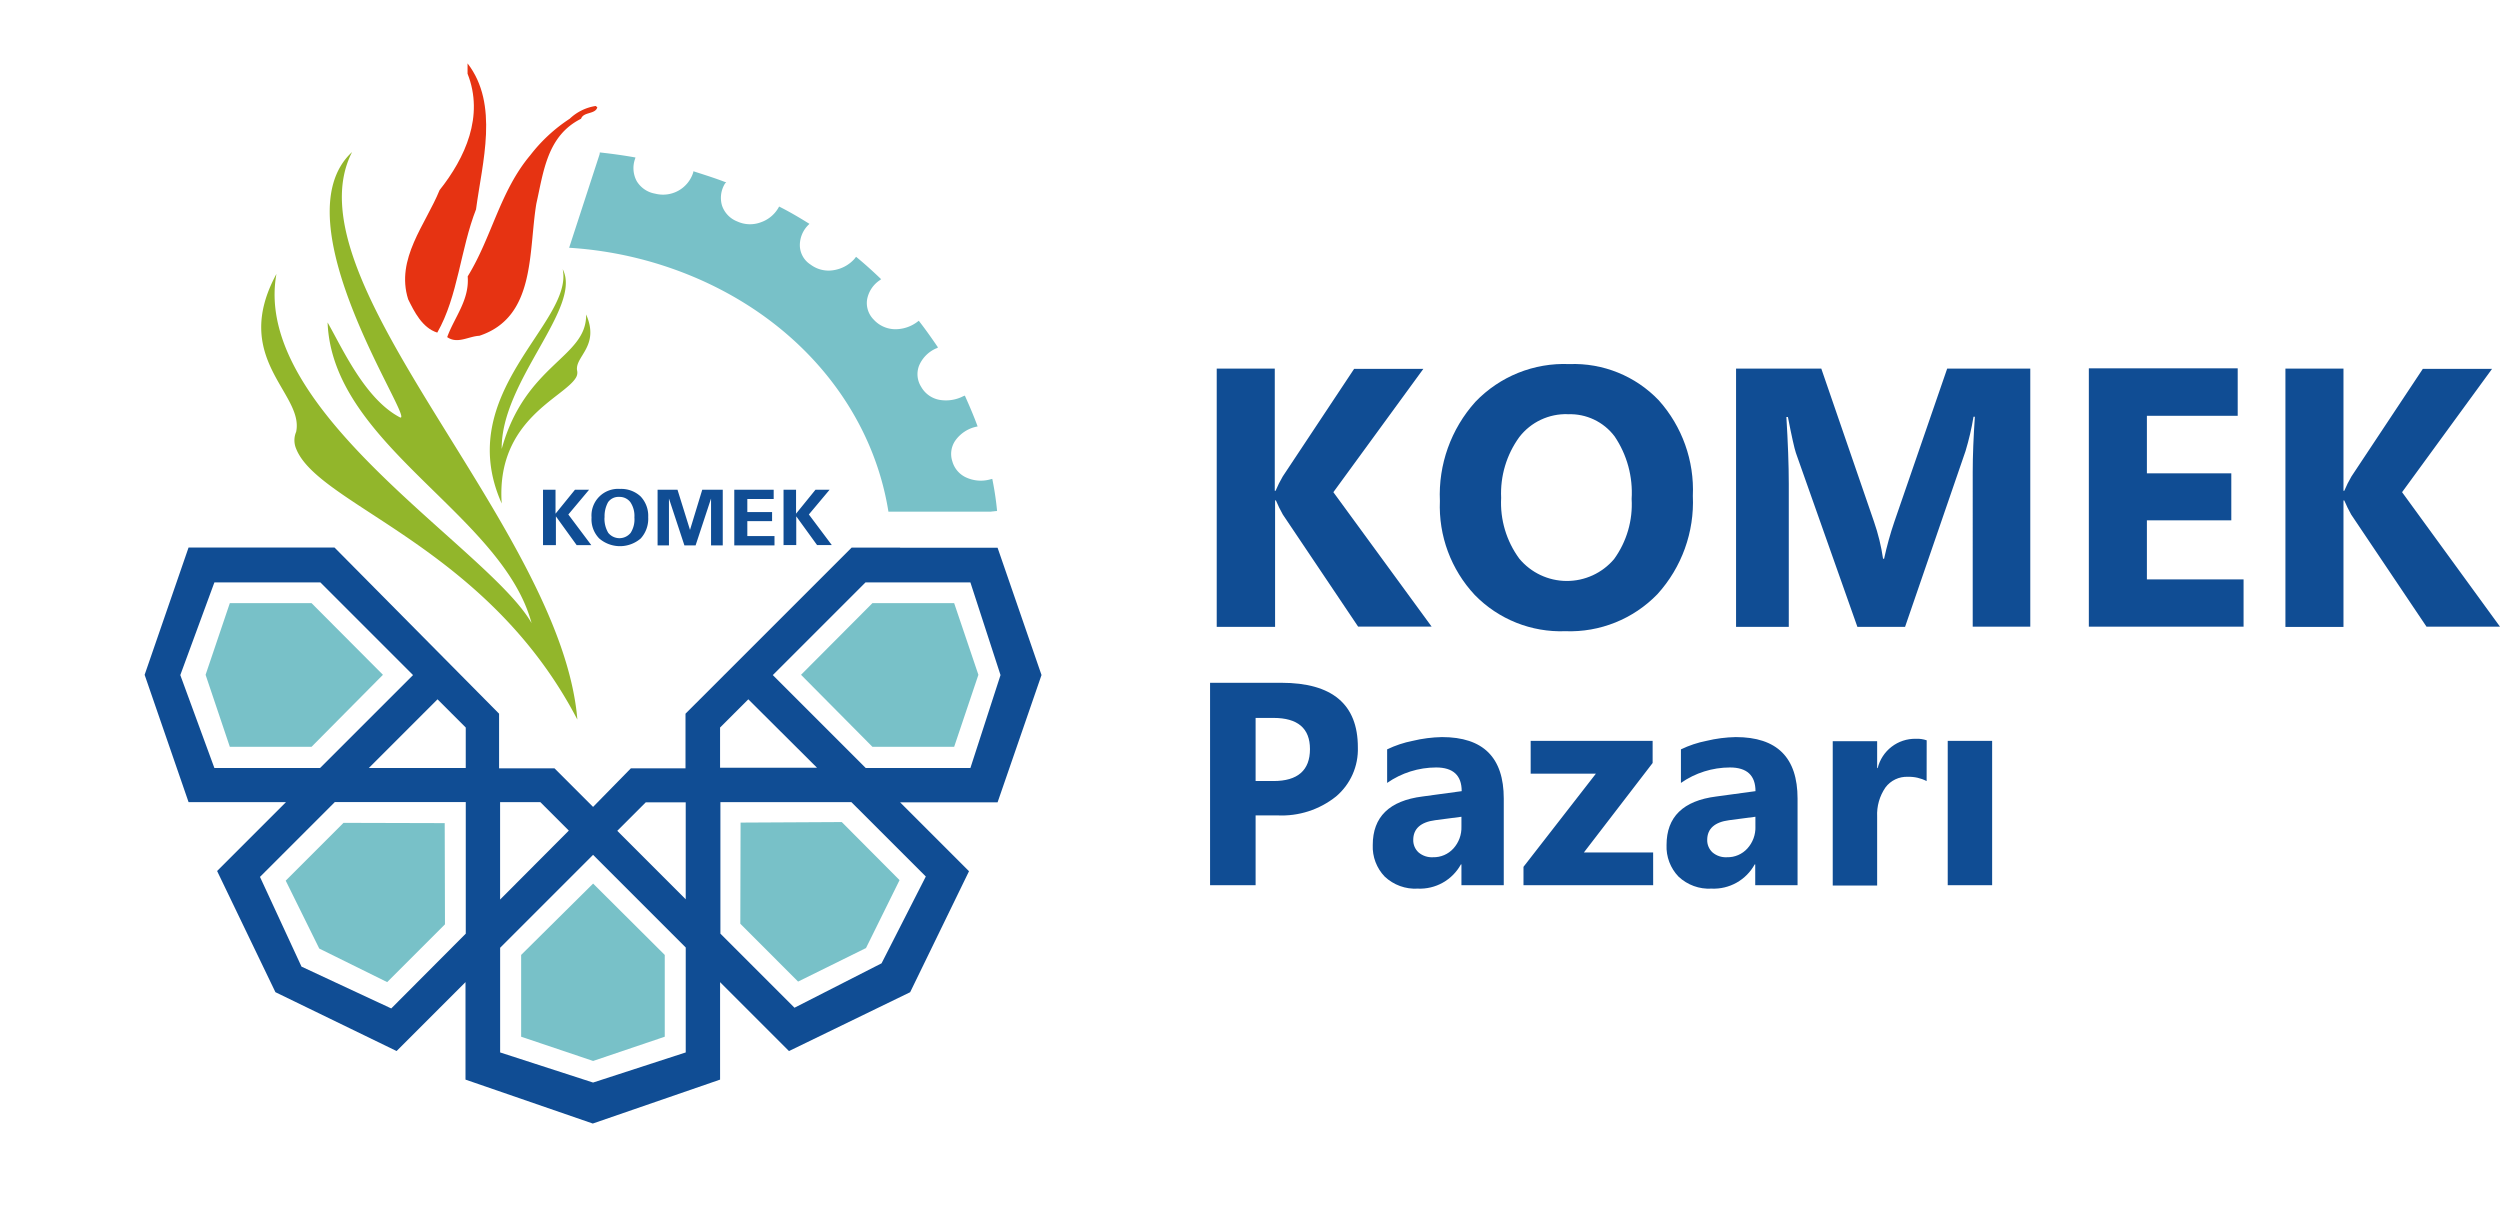 <svg xmlns="http://www.w3.org/2000/svg" xmlns:xlink="http://www.w3.org/1999/xlink" width="163.252" height="79.018" viewBox="0 0 163.252 79.018"><defs><clipPath id="a"><path d="M569.033,502.741h-4.8l-4.918-7.321a9.075,9.075,0,0,1-.452-.922h-.052v8.26H555V485.891h3.791v7.982h.052a7.71,7.71,0,0,1,.47-.939l4.66-7.025h4.521l-5.877,8.054Zm8.73.3a7.847,7.847,0,0,1-5.912-2.365,8.475,8.475,0,0,1-2.278-6.139,9.075,9.075,0,0,1,2.313-6.469,8.019,8.019,0,0,1,6.139-2.47,7.666,7.666,0,0,1,5.84,2.365,8.763,8.763,0,0,1,2.226,6.243,8.945,8.945,0,0,1-2.313,6.417,7.95,7.95,0,0,1-6.015,2.418Zm.174-14.172a3.847,3.847,0,0,0-3.182,1.5,6.257,6.257,0,0,0-1.182,3.965,6.155,6.155,0,0,0,1.182,3.965,4.04,4.04,0,0,0,6.191.035,6.082,6.082,0,0,0,1.148-3.93,6.565,6.565,0,0,0-1.113-4.087,3.635,3.635,0,0,0-3.045-1.444Zm30.186,13.877h-3.756V492.655c0-1.1.052-2.3.139-3.617h-.087a17.785,17.785,0,0,1-.522,2.243l-3.948,11.477h-3.113L592.821,491.4q-.157-.47-.522-2.347h-.1c.1,1.669.157,3.113.157,4.382v9.321h-3.443V485.891h5.565l3.443,10a13.246,13.246,0,0,1,.591,2.417h.069a21.465,21.465,0,0,1,.676-2.435l3.443-9.982h5.426v16.85Zm13.947,0H611.95V485.874h9.721v3.1h-5.93v3.756h5.512v3.07h-5.512v3.86h6.313v3.078Zm16.729,0H634l-4.918-7.321a9.046,9.046,0,0,1-.452-.922h-.052v8.26h-3.791V485.891h3.791v7.982h.052a7.679,7.679,0,0,1,.47-.939l4.66-7.025h4.521l-5.877,8.054Z" transform="translate(-555 -485.587)" fill="#104d94"/></clipPath><clipPath id="b"><rect width="221.821" height="221.821" fill="#104d94"/></clipPath><clipPath id="c"><path d="M555.474,613.96v4.558H552.5V605.3h4.66c3.32,0,4.991,1.409,4.991,4.208a4.028,4.028,0,0,1-1.426,3.217,5.681,5.681,0,0,1-3.826,1.234Zm0-6.364v4.119h1.168c1.582,0,2.382-.7,2.382-2.087,0-1.356-.8-2.034-2.382-2.034Zm16.189,10.922h-2.748v-1.359h-.035a3.057,3.057,0,0,1-2.817,1.582,2.9,2.9,0,0,1-2.156-.783,2.807,2.807,0,0,1-.783-2.069c0-1.826,1.078-2.89,3.252-3.165l2.556-.348c0-1.026-.556-1.547-1.669-1.547a5.616,5.616,0,0,0-3.2,1.009v-2.191a6.884,6.884,0,0,1,1.669-.556,8.864,8.864,0,0,1,1.913-.246c2.7,0,4.034,1.339,4.034,4.017v5.656Zm-2.748-3.826v-.644l-1.721.226c-.939.123-1.426.556-1.426,1.287a1.076,1.076,0,0,0,.348.817,1.331,1.331,0,0,0,.939.313,1.737,1.737,0,0,0,1.339-.574,2.029,2.029,0,0,0,.521-1.427Zm12.52,3.826h-8.468v-1.2l4.73-6.086h-4.261v-2.139H581.4v1.444l-4.488,5.841h4.521Zm9.406,0H588.1v-1.359h-.035a3.057,3.057,0,0,1-2.817,1.582,2.9,2.9,0,0,1-2.156-.783,2.807,2.807,0,0,1-.783-2.069c0-1.826,1.078-2.89,3.252-3.165l2.556-.348c0-1.026-.557-1.547-1.669-1.547a5.616,5.616,0,0,0-3.2,1.009v-2.191a6.884,6.884,0,0,1,1.669-.556,8.865,8.865,0,0,1,1.913-.246c2.7,0,4.034,1.339,4.034,4.017v5.656Zm-2.73-3.826v-.644l-1.721.226c-.939.123-1.426.556-1.426,1.287a1.076,1.076,0,0,0,.348.817,1.331,1.331,0,0,0,.939.313,1.737,1.737,0,0,0,1.339-.574,2.03,2.03,0,0,0,.523-1.427Zm11.181-2.974a2.512,2.512,0,0,0-1.217-.279,1.738,1.738,0,0,0-1.475.7,3.105,3.105,0,0,0-.539,1.9v4.5h-2.9v-9.426h2.9v1.756h.035a2.515,2.515,0,0,1,2.487-1.913,1.928,1.928,0,0,1,.713.1Zm4.278,6.8h-2.9v-9.427h2.9Z" transform="translate(-552.5 -605.3)" fill="#104d94"/></clipPath><clipPath id="e"><rect width="79.018" height="79.018"/></clipPath></defs><g transform="translate(-728 1092)"><g transform="translate(807.453 -1068.236)"><g clip-path="url(#a)"><g transform="translate(-100.286 -92.852)" clip-path="url(#b)"><rect width="221.821" height="221.821" transform="translate(-0.002 0.006)" fill="#104d94"/></g></g></g><g transform="translate(807.018 -1047.413)"><g clip-path="url(#c)"><g transform="translate(-99.851 -113.675)" clip-path="url(#b)"><rect width="221.821" height="221.821" transform="translate(-0.002 0.006)" fill="#104d94"/></g></g></g><path d="M222.835,577.472V571.14h-2.609l-1.86,1.86Zm4.087-13.06-1.844,1.844v2.626h6.332Zm-18.451,1.844-1.844-1.844-4.488,4.488h6.332Zm6.73,6.729-1.861-1.86h-2.626v6.364Zm18.451-1.86H225.1v8.591l4.611,4.611.226.226,5.686-2.9,2.89-5.669Zm-5.13-8.295,6.069,6.069h6.834l1.967-6.069-1.967-6.051h-6.851Zm-5.686,17.79-6.051-6.051-6.069,6.069v6.834l6.069,1.967,6.051-1.967Zm-17.807-17.79-6.051-6.051h-6.921l-2.226,6.051,2.226,6.069h6.9Zm3.443,16.885v-8.592H199.92l-4.886,4.886,2.712,5.86,5.86,2.73Zm28.362-25.2H243.2l2.869,8.312-2.869,8.312h-6.366l4.5,4.5-3.843,7.9-7.912,3.843-4.5-4.5v6.364l-8.312,2.869-8.312-2.869v-6.366l-4.5,4.5-7.912-3.843-3.808-7.912,4.5-4.5H190.37l-2.869-8.312,2.869-8.312h9.53l10.747,10.851v3.566h3.617l2.521,2.521,2.47-2.521h3.566v-3.566l10.85-10.847h3.165Z" transform="translate(549.943 -1610.747)" fill="#104d94" fill-rule="evenodd"/><path d="M411.217,657.635l6.608-.035,3.774,3.791-2.191,4.435-4.435,2.191L411.2,664.24Z" transform="translate(365.143 -1695.919)" fill="#78c1c8" fill-rule="evenodd"/><g transform="translate(728 -1092)"><g clip-path="url(#e)"><path d="M289.981,382.212c-1.026,2.609-1.182,5.7-2.539,8.069-.991-.313-1.513-1.391-1.9-2.174-.835-2.644,1.148-4.9,2.052-7.132,1.669-2.1,2.922-4.834,1.826-7.6V372.7c2.069,2.678.957,6.469.556,9.512" transform="translate(-258.888 -368.561)" fill="#e63312"/></g><g clip-path="url(#e)"><path d="M310.908,388.786c-.123.47-.9.278-1.061.748-2.226,1.113-2.452,3.478-2.921,5.547-.522,3.165-.035,7.408-3.721,8.625-.713.035-1.426.556-2.1.087.47-1.3,1.461-2.417,1.339-3.965,1.582-2.574,2.1-5.547,4.086-7.912a10.45,10.45,0,0,1,2.574-2.382,3.162,3.162,0,0,1,1.7-.835Z" transform="translate(-271.903 -381.779)" fill="#e63312"/></g><g clip-path="url(#e)"><path d="M357.159,408.071c-.713-.279-1.426-.5-2.139-.73a.746.746,0,0,0-.017.087,2.065,2.065,0,0,1-2.487,1.374,1.746,1.746,0,0,1-1.2-.817,1.793,1.793,0,0,1-.1-1.475c0-.017.017-.052.017-.069-.783-.139-1.547-.246-2.33-.33a.434.434,0,0,1-.017.139l-1.983,6.086a24.966,24.966,0,0,1,8.712,2.156c6.851,3.1,11.147,8.834,12.138,15.077h6.693c.087-.017.191-.017.279-.035a.257.257,0,0,0,.123-.017,19.865,19.865,0,0,0-.313-2.087c-.035,0-.052.017-.087.017a2.291,2.291,0,0,1-1.565-.087,1.645,1.645,0,0,1-.957-1.078,1.537,1.537,0,0,1,.208-1.374,2.283,2.283,0,0,1,1.356-.887.739.739,0,0,0,.087-.017c-.246-.676-.539-1.356-.835-2.017-.035.017-.052.035-.087.035a2.479,2.479,0,0,1-1.565.246,1.728,1.728,0,0,1-1.2-.852,1.544,1.544,0,0,1-.139-1.374,2.127,2.127,0,0,1,1.113-1.131.279.279,0,0,0,.123-.069c-.4-.591-.817-1.182-1.252-1.739-.017.017-.052.035-.069.052a2.39,2.39,0,0,1-1.5.5,1.917,1.917,0,0,1-1.373-.626,1.53,1.53,0,0,1-.435-1.3,1.921,1.921,0,0,1,.852-1.287.242.242,0,0,1,.069-.052c-.522-.5-1.06-.991-1.635-1.461a.755.755,0,0,0-.1.123,2.3,2.3,0,0,1-1.374.748,1.951,1.951,0,0,1-1.5-.365,1.513,1.513,0,0,1-.7-1.2,1.859,1.859,0,0,1,.574-1.408l.052-.052c-.644-.4-1.287-.783-1.983-1.131l-.017.035a2.118,2.118,0,0,1-1.168.991,2,2,0,0,1-1.547-.052,1.7,1.7,0,0,1-.991-1.026,1.771,1.771,0,0,1,.208-1.476c.035,0,.035-.017.052-.035" transform="translate(-309.738 -396.157)" fill="#78c1c8" fill-rule="evenodd"/></g><g clip-path="url(#e)"><path d="M251.931,443.059c-5.9-11.338-16.9-13.981-18.363-17.685a1.408,1.408,0,0,1,0-1.1c.539-2.521-4.295-4.765-1.287-10.312-1.635,9.025,13.912,17.946,16.661,22.8-1.913-7.113-13.007-11.634-13.32-19.633.974,1.7,2.452,5.025,4.747,6.209.922.191-8.016-12.849-3.148-17.337-4.313,8.417,13.668,24.5,14.711,37.057" transform="translate(-214.23 -396.072)" fill="#92b62b" fill-rule="evenodd"/></g><g clip-path="url(#e)"><path d="M317.906,465.3c-.382-5.53,4.156-6.921,4.869-8.26a.625.625,0,0,0,.052-.435c-.139-.922,1.5-1.582.591-3.652.052,2.834-3.965,3.2-5.512,8.782-.052-4.435,5.287-9.234,3.982-11.738.73,3.5-7.217,8.054-3.982,15.3" transform="translate(-285.144 -432.42)" fill="#94b92c" fill-rule="evenodd"/></g><g clip-path="url(#e)"><path d="M221.981,580.078l-4.66,4.7h-5.339l-1.582-4.7,1.582-4.678h5.339Z" transform="translate(-196.975 -536.013)" fill="#78c1c8" fill-rule="evenodd"/></g><g clip-path="url(#e)"><path d="M333.6,680.7l4.678,4.66v5.34l-4.678,1.583-4.7-1.583v-5.34Z" transform="translate(-294.869 -623.002)" fill="#78c1c8" fill-rule="evenodd"/></g><g clip-path="url(#e)"><path d="M434,580.078l4.66-4.678H444l1.582,4.678-1.582,4.7h-5.34Z" transform="translate(-381.692 -536.013)" fill="#78c1c8" fill-rule="evenodd"/></g><g clip-path="url(#e)"><path d="M250.881,657.917l.017,6.608-3.774,3.774-4.435-2.191-2.191-4.435,3.774-3.774Z" transform="translate(-221.841 -604.166)" fill="#78c1c8" fill-rule="evenodd"/></g><g clip-path="url(#e)"><path d="M341.117,534.357a1.8,1.8,0,0,0,.246,1.009.941.941,0,0,0,1.461,0,1.632,1.632,0,0,0,.246-1.009,1.6,1.6,0,0,0-.261-.991.876.876,0,0,0-.73-.348.833.833,0,0,0-.73.348,1.9,1.9,0,0,0-.226.991m11.686,1.826v-3.635h.817v1.565l1.27-1.565h.922l-1.356,1.617,1.5,2H355l-1.361-1.878v1.878H352.8Zm-3.217,0v-3.635h2.573v.609h-1.721v.852h1.617v.591h-1.617v.974h1.774v.609Zm-5.008,0v-3.635h1.3l.817,2.626.8-2.626h1.339v3.637h-.765v-3.061l-1.009,3.061h-.73l-1.009-3.061v3.061Zm-4.313-1.826a1.738,1.738,0,0,1,1.861-1.86,1.857,1.857,0,0,1,1.339.487,1.837,1.837,0,0,1,.5,1.356,1.913,1.913,0,0,1-.487,1.391,2.076,2.076,0,0,1-2.712,0,1.785,1.785,0,0,1-.5-1.374m-3.17,1.828V532.55h.817v1.565l1.27-1.565h.922l-1.356,1.617,1.5,2H339.3l-1.356-1.878v1.878H337.1Z" transform="translate(-301.643 -500.57)" fill="#104d94" fill-rule="evenodd"/></g></g></g></svg>